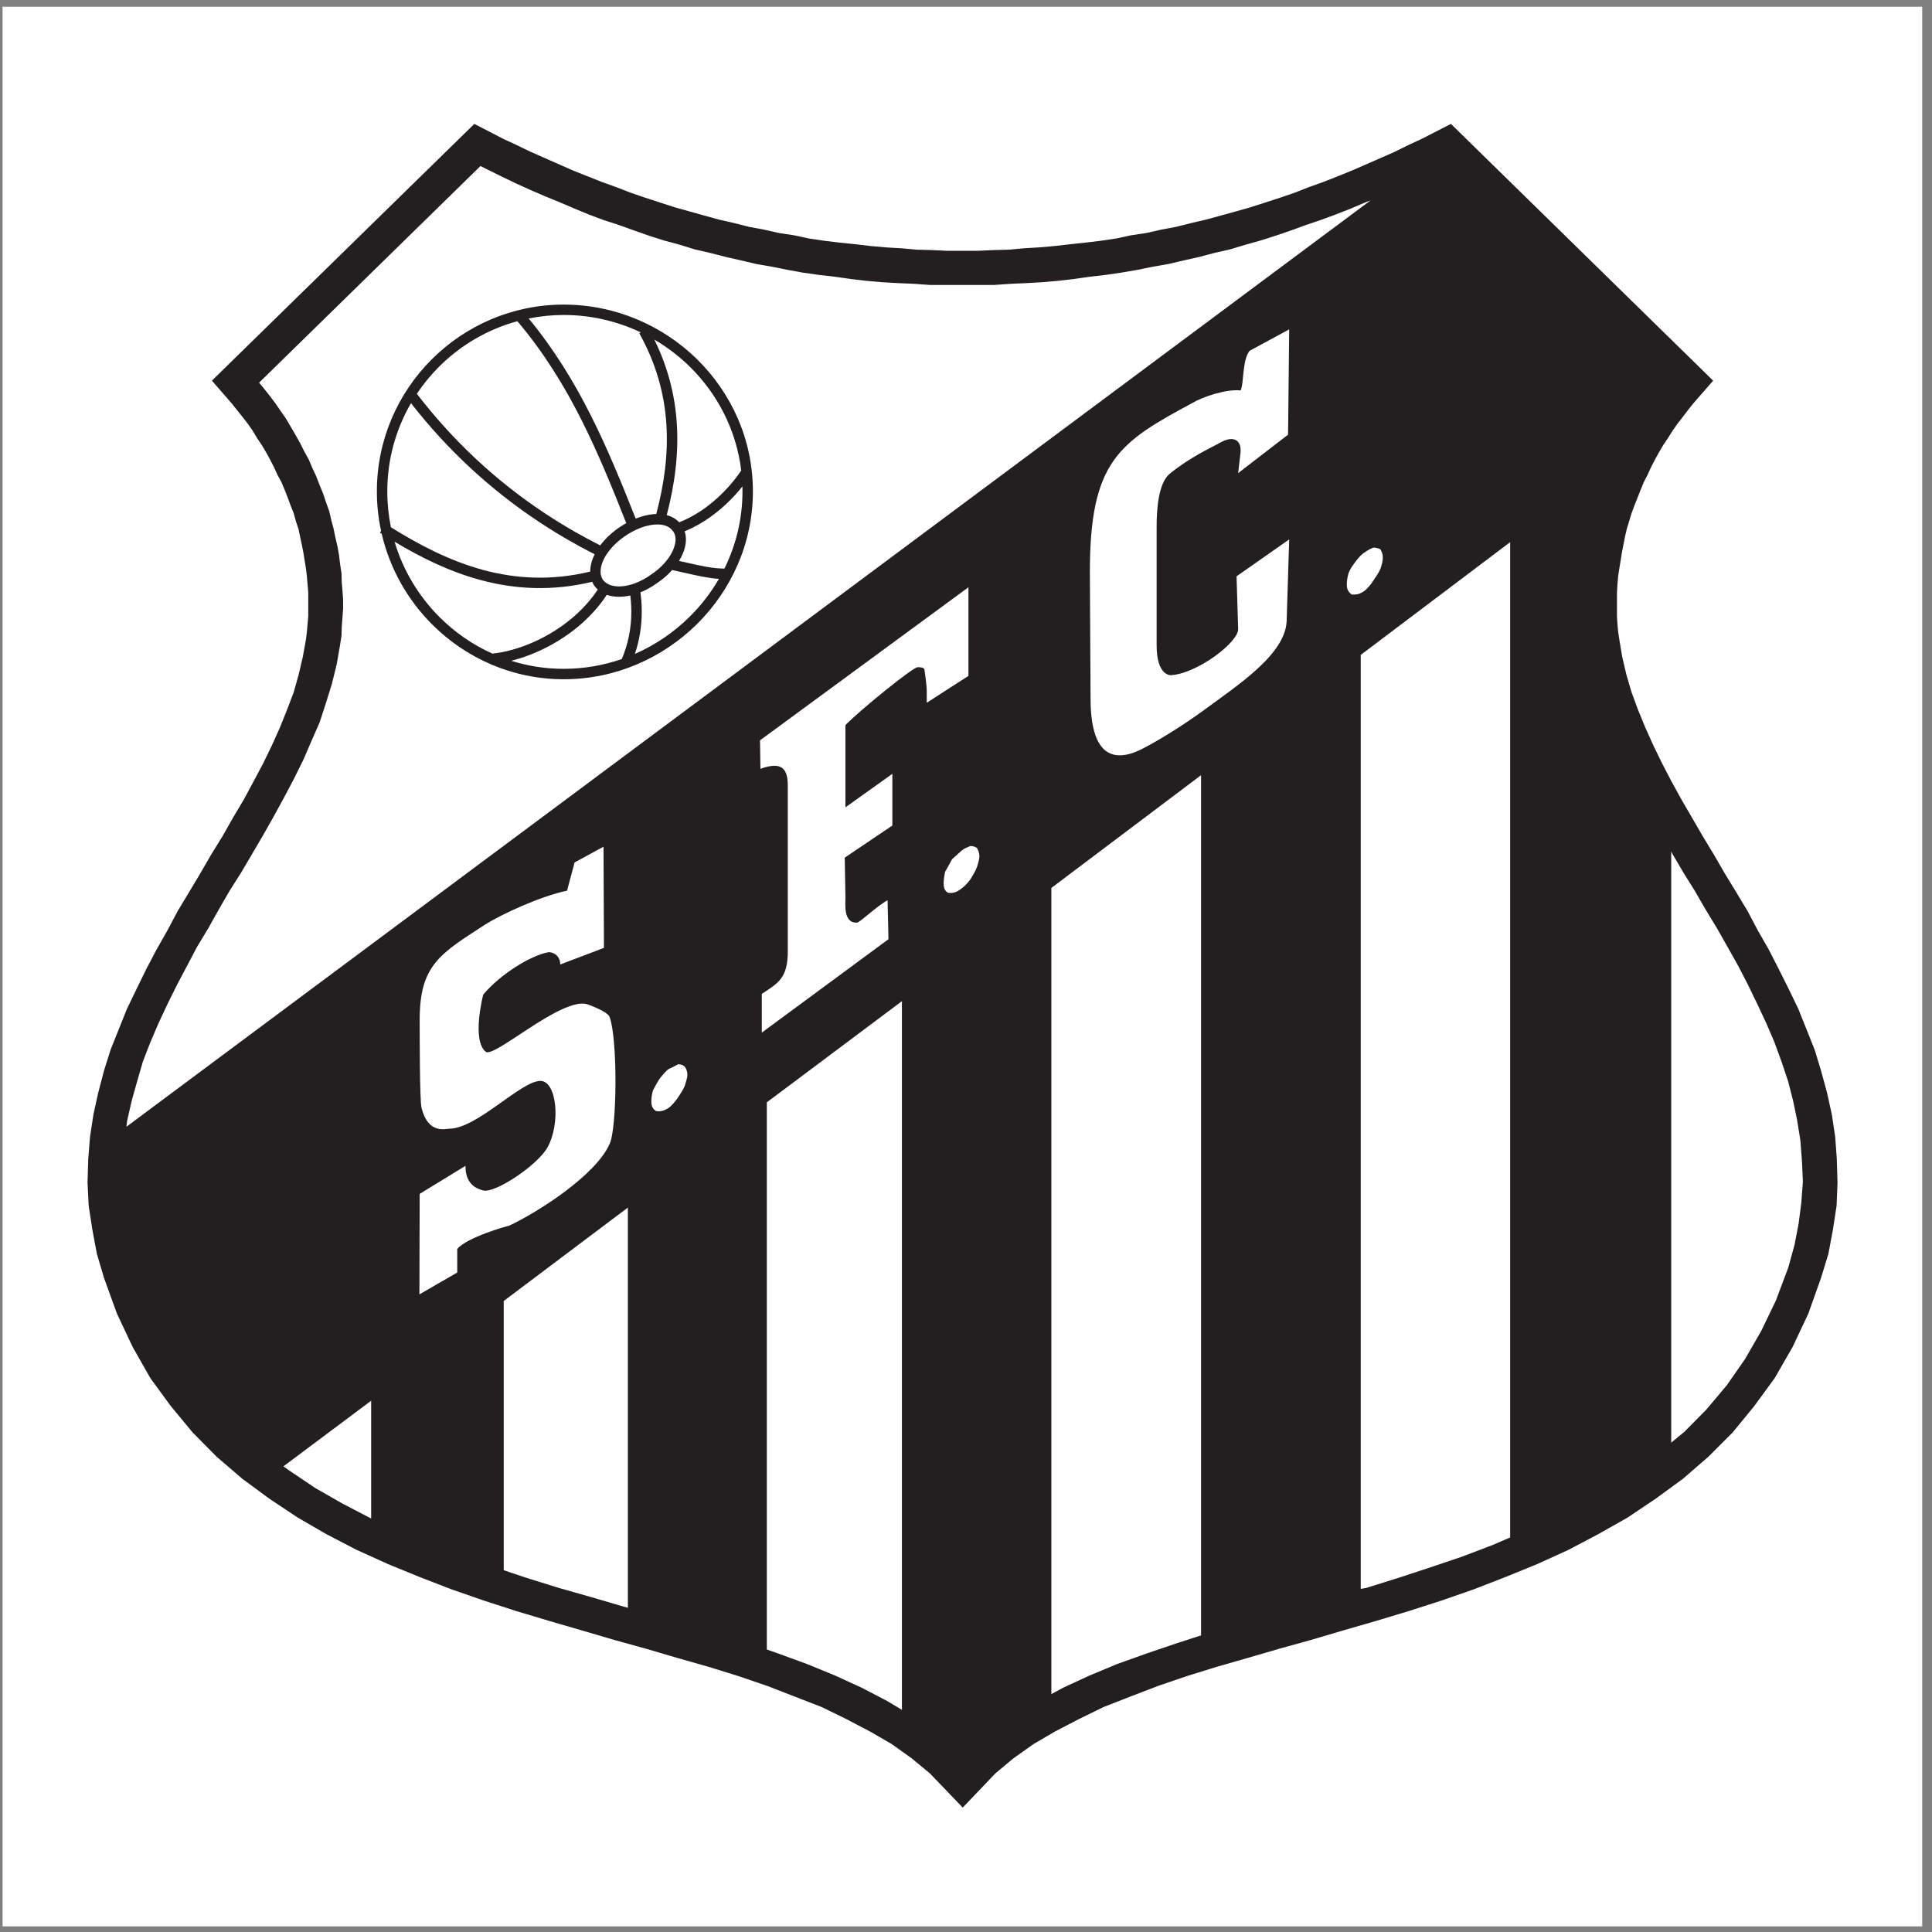 <?xml version="1.0" encoding="UTF-8"?>
<svg xmlns="http://www.w3.org/2000/svg" xmlns:xlink="http://www.w3.org/1999/xlink" width="194pt" height="194pt" viewBox="0 0 194 194" version="1.1">
<rect x="0" y="0" width="194" height="194" fill="#808080" stroke="none"/>
<g id="surface1">
<path style=" stroke:none;fill-rule:evenodd;fill:rgb(100%,100%,100%);fill-opacity:1;" d="M 0.258 0.676 L 193.016 0.676 L 193.016 193.434 L 0.258 193.434 L 0.258 0.676 "/>
<path style=" stroke:none;fill-rule:evenodd;fill:rgb(13.699%,12.199%,12.5%);fill-opacity:1;" d="M 8.762 181.668 Z M 96.672 181.508 L 93.379 178.078 L 91.551 176.566 L 89.535 175.125 L 87.363 173.867 L 85.008 172.633 L 82.535 171.422 L 79.816 170.367 L 77.047 169.293 L 74.164 168.309 L 71.145 167.371 L 68.012 166.48 L 64.902 165.566 L 61.676 164.672 L 58.402 163.711 L 55.18 162.773 L 51.887 161.789 L 48.57 160.715 L 45.344 159.594 L 42.141 158.359 L 38.961 157.055 L 35.828 155.637 L 32.785 154.059 L 29.902 152.391 L 27.043 150.488 L 24.344 148.5 L 21.758 146.281 L 19.336 143.832 L 17.16 141.203 L 15.102 138.391 L 13.32 135.254 L 11.738 131.895 L 10.438 128.301 L 9.727 125.898 L 9.27 123.453 L 8.902 121.051 L 8.789 118.762 L 8.859 116.383 L 9.039 114.164 L 9.383 111.902 L 9.863 109.727 L 10.438 107.531 L 11.098 105.426 L 12.746 101.309 L 13.707 99.32 L 14.691 97.305 L 15.699 95.387 L 16.816 93.418 L 17.848 91.473 L 18.992 89.574 L 20.113 87.699 L 21.211 85.801 L 22.355 83.949 L 23.406 82.094 L 24.48 80.289 L 25.465 78.457 L 26.426 76.652 L 27.293 74.867 L 28.117 73.035 L 28.828 71.254 L 29.492 69.516 L 29.992 67.73 L 30.406 65.969 L 30.727 64.184 L 30.816 63.43 L 30.887 62.652 L 30.953 61.898 L 30.953 59.496 L 30.887 58.695 L 30.816 57.871 L 30.727 57.117 L 30.59 56.293 L 30.473 55.535 L 30.312 54.715 L 30.133 53.891 L 29.973 53.113 L 29.719 52.359 L 29.492 51.535 L 29.172 50.734 L 28.895 49.98 L 28.598 49.223 L 28.254 48.402 L 27.867 47.691 L 27.523 46.938 L 27.113 46.137 L 26.699 45.383 L 26.289 44.695 L 25.809 43.984 L 25.375 43.254 L 24.895 42.566 L 24.344 41.859 L 23.816 41.195 L 23.27 40.508 L 21.277 38.223 L 47.629 12.441 L 50.512 13.93 L 51.887 14.57 L 53.305 15.254 L 54.699 15.871 L 56.117 16.492 L 57.512 17.109 L 59 17.703 L 60.441 18.273 L 61.902 18.801 L 63.324 19.352 L 64.785 19.852 L 66.273 20.336 L 67.738 20.812 L 69.223 21.227 L 70.688 21.637 L 72.199 22.051 L 73.684 22.391 L 75.219 22.781 L 76.703 23.055 L 78.215 23.398 L 79.746 23.629 L 81.234 23.949 L 82.766 24.176 L 84.277 24.359 L 85.832 24.52 L 87.41 24.703 L 88.941 24.84 L 90.496 24.93 L 92.008 25.07 L 93.609 25.113 L 95.117 25.184 L 98.207 25.184 L 99.715 25.113 L 101.316 25.07 L 102.828 24.93 L 104.359 24.84 L 105.914 24.703 L 107.492 24.52 L 109.023 24.359 L 110.535 24.176 L 112.09 23.949 L 113.555 23.629 L 115.109 23.398 L 116.621 23.055 L 118.086 22.781 L 119.641 22.391 L 121.105 22.051 L 122.613 21.637 L 124.102 21.227 L 125.562 20.812 L 127.051 20.336 L 128.539 19.852 L 130.004 19.352 L 131.398 18.801 L 132.883 18.273 L 134.324 17.703 L 135.789 17.109 L 137.207 16.492 L 138.625 15.871 L 140.02 15.254 L 141.414 14.57 L 142.789 13.93 L 145.695 12.441 L 172.023 38.223 L 170.031 40.508 L 169.484 41.195 L 168.98 41.859 L 168.43 42.566 L 167.949 43.254 L 167.492 43.984 L 167.012 44.695 L 166.602 45.383 L 166.188 46.137 L 165.777 46.938 L 165.434 47.691 L 165.066 48.402 L 164.727 49.223 L 164.43 49.98 L 164.129 50.734 L 163.832 51.535 L 163.582 52.359 L 163.352 53.113 L 163.172 53.891 L 163.012 54.715 L 162.852 55.535 L 162.734 56.293 L 162.598 57.117 L 162.484 57.871 L 162.414 58.695 L 162.367 59.496 L 162.367 61.898 L 162.414 62.652 L 162.484 63.43 L 162.598 64.184 L 162.895 65.969 L 163.309 67.73 L 163.832 69.516 L 164.473 71.254 L 165.203 73.035 L 166.027 74.867 L 166.898 76.652 L 167.836 78.457 L 168.844 80.289 L 169.895 82.094 L 170.969 83.949 L 172.09 85.801 L 173.188 87.699 L 174.332 89.574 L 175.477 91.473 L 176.504 93.418 L 177.629 95.387 L 178.609 97.305 L 179.617 99.32 L 180.578 101.309 L 181.402 103.367 L 182.223 105.426 L 182.863 107.531 L 183.461 109.727 L 183.941 111.902 L 184.281 114.164 L 184.441 116.383 L 184.512 118.762 L 184.422 121.051 L 184.055 123.453 L 183.598 125.898 L 182.863 128.301 L 181.586 131.895 L 180.004 135.254 L 178.199 138.391 L 176.141 141.203 L 173.988 143.832 L 171.543 146.281 L 168.98 148.5 L 166.258 150.488 L 163.422 152.391 L 160.473 154.059 L 157.473 155.637 L 154.363 157.055 L 151.16 158.359 L 147.98 159.594 L 144.754 160.715 L 141.414 161.789 L 138.145 162.773 L 134.898 163.711 L 131.648 164.672 L 128.422 165.566 L 125.289 166.48 L 122.18 167.371 L 119.16 168.309 L 116.277 169.293 L 113.484 170.367 L 110.785 171.422 L 108.316 172.633 L 105.938 173.867 L 103.789 175.125 L 101.754 176.566 L 99.945 178.078 L 96.672 181.508 "/>
<path style=" stroke:none;fill-rule:evenodd;fill:rgb(100%,100%,100%);fill-opacity:1;" d="M 90.566 171.695 L 89.078 170.801 L 86.539 169.477 L 83.84 168.242 L 81.051 167.098 L 78.168 166.043 L 77 165.633 L 77 110.688 L 90.566 100.531 Z M 63.047 121.258 L 63.047 161.445 L 62.637 161.332 L 59.363 160.371 L 56.141 159.457 L 52.891 158.449 L 50.582 157.672 L 50.582 130.637 Z M 37.27 140.652 L 37.27 152.48 L 34.453 151.016 L 31.688 149.438 L 29.031 147.652 L 28.461 147.242 Z M 12.699 113.137 L 12.77 112.52 L 13.227 110.527 L 13.777 108.562 L 14.348 106.594 L 15.102 104.648 L 15.926 102.727 L 16.816 100.828 L 17.777 98.887 L 18.785 96.984 L 19.77 95.109 L 20.914 93.211 L 21.965 91.336 L 23.062 89.438 L 24.207 87.633 L 25.328 85.73 L 26.426 83.855 L 27.5 81.957 L 28.484 80.152 L 29.492 78.254 L 30.453 76.309 L 31.273 74.41 L 32.098 72.535 L 32.738 70.566 L 33.332 68.645 L 33.812 66.699 L 34.156 64.711 L 34.293 63.816 L 34.316 62.926 L 34.387 62.035 L 34.453 61.164 L 34.453 60.203 L 34.387 59.312 L 34.316 58.465 L 34.293 57.574 L 34.156 56.68 L 34.043 55.742 L 33.883 54.852 L 33.676 53.961 L 33.492 53.066 L 33.266 52.223 L 33.059 51.328 L 32.738 50.438 L 32.441 49.547 L 32.098 48.723 L 31.754 47.828 L 31.367 47.004 L 31.023 46.184 L 30.543 45.312 L 30.133 44.488 L 29.695 43.711 L 28.734 42.062 L 28.211 41.309 L 27.66 40.508 L 27.09 39.754 L 26.492 39 L 26.016 38.426 L 48.246 16.672 L 48.934 17.016 L 50.375 17.727 L 51.793 18.41 L 53.258 19.074 L 54.742 19.715 L 56.207 20.312 L 57.695 20.949 L 59.137 21.547 L 60.602 22.094 L 62.156 22.598 L 63.688 23.148 L 65.176 23.672 L 66.684 24.152 L 68.219 24.566 L 69.773 25.047 L 71.281 25.391 L 72.883 25.801 L 74.395 26.145 L 75.949 26.512 L 77.527 26.785 L 79.129 27.105 L 80.637 27.379 L 82.262 27.609 L 83.84 27.789 L 85.441 28.02 L 87.02 28.203 L 88.598 28.34 L 90.223 28.43 L 91.801 28.5 L 93.379 28.613 L 99.852 28.613 L 101.453 28.5 L 103.031 28.43 L 104.633 28.34 L 106.211 28.203 L 107.789 28.02 L 109.414 27.789 L 110.992 27.609 L 112.57 27.379 L 114.172 27.105 L 115.75 26.785 L 117.305 26.512 L 118.887 26.145 L 120.418 25.801 L 121.973 25.391 L 123.48 25.047 L 125.086 24.566 L 126.57 24.152 L 128.078 23.672 L 129.613 23.148 L 131.121 22.598 L 132.609 22.094 L 134.098 21.547 L 135.629 20.949 L 137.117 20.312 L 137.617 20.129 Z M 151.641 54.438 L 151.641 154.379 L 149.902 155.133 L 146.77 156.324 L 143.59 157.398 L 140.387 158.449 L 137.16 159.457 L 136.637 159.547 L 136.637 65.762 Z M 120.602 77.84 L 120.602 164.215 L 118.062 165.039 L 115.109 166.043 L 112.16 167.098 L 109.414 168.242 L 106.738 169.477 L 105.57 170.117 L 105.57 89.164 Z M 167.812 85.504 L 167.93 85.73 L 169.047 87.633 L 170.172 89.438 L 171.27 91.336 L 172.41 93.211 L 173.484 95.109 L 174.539 96.984 L 175.523 98.887 L 176.461 100.828 L 177.352 102.727 L 178.176 104.648 L 178.887 106.594 L 179.547 108.562 L 180.051 110.527 L 180.465 112.52 L 180.785 114.531 L 180.941 116.59 L 181.035 118.648 L 180.875 120.777 L 180.602 122.902 L 180.188 125.031 L 179.57 127.273 L 178.336 130.566 L 176.871 133.609 L 175.227 136.469 L 173.395 139.098 L 171.336 141.547 L 169.141 143.766 L 167.812 144.863 L 167.812 85.504 "/>
<path style=" stroke:none;fill-rule:evenodd;fill:rgb(100%,100%,100%);fill-opacity:1;" d="M 42.141 119.883 L 46.738 117.07 C 46.738 118.215 47.148 119.199 48.523 119.539 C 49.688 119.859 53.988 117 54.973 115.219 C 56.324 112.793 55.91 108.539 54.266 108.539 C 52.297 108.539 47.906 113.34 45.09 113.34 C 44.746 113.34 42.965 113.914 42.324 111.215 C 42.141 110.527 42.141 103.758 42.141 102.406 C 42.141 96.848 44.246 95.75 48.773 92.801 C 50.352 91.816 54.266 89.988 56.941 89.438 L 57.695 86.602 L 60.602 85.023 L 60.645 95.18 L 56.254 96.848 C 56.254 95.863 55.43 95.59 55.086 95.613 C 53.305 95.934 50.285 97.785 48.523 99.867 C 48.523 99.867 47.332 104.445 48.773 105.609 C 49.598 106.297 56.324 100.145 58.93 100.828 C 58.93 100.828 61.059 101.562 61.219 102.133 C 62.043 104.445 61.949 113.34 61.219 114.852 C 59.844 118.008 53.988 121.738 51.105 123.086 C 50.969 123.086 46.852 124.254 45.914 125.418 L 45.914 127.777 L 42.117 129.973 Z M 67.188 107.324 C 67.508 107.188 67.781 107.051 68.082 106.867 C 68.355 106.867 68.605 106.938 68.766 107.121 C 68.879 107.281 69.02 107.508 69.02 107.922 C 69.02 108.266 68.879 108.605 68.766 109.02 C 68.605 109.43 68.355 109.773 68.082 110.207 C 67.781 110.621 67.508 110.965 67.188 111.215 C 66.684 111.559 66.273 111.648 65.859 111.559 C 65.586 111.375 65.402 111.102 65.402 110.621 C 65.402 110.207 65.473 109.797 65.586 109.453 C 65.816 109.02 66 108.676 66.273 108.266 C 66.57 107.922 66.844 107.531 67.188 107.324 Z M 76.316 74.34 L 97.246 58.969 L 97.246 67.867 L 93.059 70.566 L 93.059 69.379 C 93.059 68.691 92.832 67.387 92.832 67.273 C 92.832 67.043 92.488 66.996 92.145 66.996 C 91.664 66.996 86.336 71.32 84.895 72.809 L 84.895 81.066 L 89.605 77.703 L 89.605 82.895 L 84.824 86.121 L 84.895 90.191 C 84.895 90.742 84.664 92.73 86.059 92.641 C 86.336 92.641 88.027 90.992 89.125 90.398 L 89.215 94.309 L 76.496 103.688 L 76.496 99.801 C 78.168 98.703 79.105 98.199 79.105 95.523 L 79.105 78.871 C 79.105 76.949 78.281 76.516 76.359 77.199 Z M 96.535 85.434 C 96.832 85.184 97.109 85.09 97.43 84.953 C 97.703 84.953 97.93 85.023 98.113 85.16 C 98.207 85.367 98.344 85.594 98.344 86.008 C 98.344 86.281 98.207 86.691 98.113 87.035 C 97.93 87.516 97.703 87.859 97.43 88.316 C 97.109 88.73 96.832 89.027 96.535 89.23 C 96.012 89.645 95.598 89.711 95.188 89.645 C 94.91 89.484 94.754 89.211 94.754 88.684 C 94.754 88.316 94.82 87.93 94.91 87.516 C 95.164 87.105 95.324 86.762 95.598 86.281 C 95.918 86.008 96.262 85.664 96.535 85.434 Z M 124.328 47.508 L 124.559 45.52 C 124.719 44.145 123.824 43.734 122.613 44.398 C 121.516 45.016 119.594 45.84 117.445 47.578 C 116.348 48.516 116.141 50.984 116.141 52.906 L 116.141 64.777 C 116.141 67.957 117.605 67.797 117.605 67.797 C 120.281 67.613 124.398 64.438 124.328 63.156 L 124.168 57.871 L 129.453 54.164 L 129.199 62.309 C 129.109 65.695 124.305 68.781 120.875 71.32 C 118.359 73.152 115.887 74.594 114.629 75.23 C 111.633 76.719 109.508 75.691 109.508 70.133 L 109.438 57.461 C 109.438 46.273 112.363 44.422 119.777 40.441 C 120.691 39.891 123.07 39.047 124.578 39.203 C 124.922 38.52 124.719 36.188 125.473 35.227 L 129.453 33.074 L 129.34 43.645 Z M 137.07 55.445 C 137.344 55.238 137.617 55.102 137.914 54.988 C 138.191 54.988 138.441 55.059 138.625 55.172 C 138.738 55.398 138.855 55.605 138.855 56.02 C 138.855 56.34 138.738 56.75 138.625 57.094 C 138.441 57.527 138.191 57.871 137.914 58.281 C 137.617 58.762 137.344 59.035 137.07 59.289 C 136.52 59.699 136.156 59.723 135.719 59.699 C 135.422 59.449 135.238 59.219 135.238 58.695 C 135.238 58.281 135.309 57.938 135.422 57.527 C 135.582 57.117 135.836 56.773 136.156 56.34 C 136.406 56.02 136.68 55.676 137.07 55.445 "/>
<path style=" stroke:none;fill-rule:nonzero;fill:rgb(13.699%,12.199%,12.5%);fill-opacity:1;" d="M 60.93 59.73 C 60.629 60.188 60.305 60.621 59.961 61.027 C 59.492 61.582 58.98 62.102 58.441 62.586 C 56.277 64.508 53.656 65.773 51.332 66.352 C 52.996 66.879 54.766 67.16 56.598 67.16 C 58.637 67.16 60.602 66.812 62.434 66.18 C 63.07 64.688 63.398 63.078 63.395 61.391 C 63.395 61.059 63.379 60.707 63.348 60.336 C 63.332 60.152 63.316 59.973 63.293 59.797 C 62.434 59.988 61.613 59.969 60.93 59.73 Z M 49.441 65.629 C 51.926 65.383 55.172 64.094 57.746 61.805 C 58.242 61.359 58.719 60.879 59.16 60.352 C 59.473 59.984 59.762 59.602 60.027 59.203 C 59.91 59.098 59.801 58.98 59.703 58.852 L 59.688 58.828 C 59.598 58.699 59.527 58.562 59.465 58.422 C 55.395 59.395 51.676 59.172 48.223 58.234 C 45.152 57.402 42.305 56.008 39.621 54.395 C 40.473 57.277 42.039 59.859 44.102 61.934 C 45.637 63.473 47.441 64.734 49.441 65.629 Z M 56.598 30.586 C 61.781 30.586 66.531 32.68 69.988 36.066 C 73.441 39.461 75.602 44.148 75.602 49.336 L 75.602 49.34 C 75.602 54.527 73.445 59.242 69.988 62.664 C 66.535 66.086 61.781 68.207 56.598 68.207 C 51.457 68.207 46.766 66.09 43.363 62.672 C 40.918 60.215 39.137 57.09 38.328 53.598 C 38.27 53.559 38.211 53.523 38.152 53.484 L 38.266 53.309 C 37.988 52.031 37.844 50.699 37.844 49.34 C 37.844 44.152 39.961 39.461 43.367 36.07 C 46.77 32.68 51.457 30.586 56.594 30.586 Z M 56.598 31.629 L 56.594 31.629 C 55.395 31.629 54.223 31.754 53.086 31.98 C 55.629 35.059 57.617 38.32 59.32 41.699 C 61.02 45.07 62.434 48.547 63.832 52.078 C 64.438 51.832 65.039 51.68 65.602 51.629 C 65.699 51.621 65.797 51.613 65.898 51.613 C 66.711 48.551 67.113 45.523 66.91 42.531 C 66.703 39.48 65.867 36.457 64.195 33.469 L 64.348 33.379 C 61.992 32.258 59.359 31.629 56.598 31.629 Z M 51.953 32.254 C 48.949 33.07 46.254 34.664 44.102 36.809 C 43.266 37.641 42.516 38.555 41.855 39.539 C 45.508 44.289 49.82 48.312 54.754 51.57 C 55.711 52.203 56.703 52.812 57.719 53.395 C 58.555 53.871 59.406 54.328 60.27 54.766 C 60.734 54.141 61.352 53.547 62.086 53.027 L 62.094 53.023 C 62.355 52.844 62.621 52.68 62.887 52.531 C 61.488 48.996 60.078 45.516 58.391 42.172 C 56.645 38.707 54.598 35.379 51.953 32.254 Z M 41.27 40.484 C 39.758 43.086 38.891 46.109 38.891 49.34 C 38.891 50.574 39.016 51.781 39.254 52.945 C 42.137 54.746 45.195 56.328 48.496 57.227 C 51.801 58.121 55.363 58.336 59.262 57.395 C 59.262 57.328 59.262 57.262 59.27 57.195 C 59.301 56.703 59.453 56.18 59.715 55.656 C 58.863 55.227 58.023 54.773 57.203 54.301 C 56.176 53.715 55.164 53.094 54.176 52.438 C 49.258 49.188 44.941 45.191 41.27 40.484 Z M 63.75 65.664 C 65.809 64.762 67.676 63.488 69.254 61.926 C 70.395 60.797 71.383 59.52 72.191 58.125 C 71.121 58.059 70.031 57.809 68.801 57.531 C 68.383 57.434 67.945 57.336 67.496 57.238 C 67.164 57.613 66.777 57.969 66.344 58.293 L 66.34 58.293 C 66.219 58.383 66.098 58.469 65.98 58.547 L 65.98 58.551 C 65.672 58.773 65.352 58.973 65.027 59.145 C 64.789 59.27 64.547 59.383 64.309 59.48 C 64.344 59.75 64.375 60.008 64.395 60.25 C 64.426 60.617 64.441 61 64.441 61.391 C 64.445 62.879 64.207 64.312 63.75 65.664 Z M 72.742 57.094 C 73.902 54.746 74.555 52.113 74.555 49.34 L 74.555 49.336 C 74.555 49.172 74.555 49.008 74.551 48.844 C 73.602 50.031 72.336 51.277 70.832 52.254 C 70.426 52.516 70.012 52.758 69.59 52.969 C 69.32 53.105 69.039 53.23 68.75 53.348 C 68.977 54.016 68.898 54.809 68.559 55.605 C 68.457 55.844 68.332 56.086 68.184 56.324 C 68.477 56.387 68.758 56.449 69.031 56.512 C 70.398 56.824 71.59 57.094 72.742 57.094 Z M 74.43 47.246 C 73.941 43.188 72.047 39.551 69.258 36.812 C 68.191 35.77 67 34.855 65.703 34.098 C 67.066 36.863 67.766 39.652 67.957 42.461 C 68.164 45.52 67.766 48.605 66.949 51.723 C 67.434 51.852 67.859 52.09 68.199 52.445 C 68.512 52.324 68.82 52.188 69.125 52.031 C 69.523 51.832 69.902 51.613 70.262 51.379 C 72.074 50.203 73.516 48.609 74.43 47.246 Z M 62.688 53.879 L 62.684 53.887 C 61.266 54.879 60.383 56.18 60.312 57.262 C 60.301 57.453 60.312 57.633 60.355 57.797 C 60.391 57.945 60.453 58.094 60.543 58.227 C 61.125 58.977 62.367 59.066 63.699 58.594 C 63.977 58.492 64.258 58.367 64.535 58.223 L 64.539 58.223 C 64.816 58.074 65.094 57.902 65.367 57.703 C 65.41 57.672 65.379 57.695 65.367 57.703 C 65.367 57.703 65.371 57.703 65.375 57.699 L 65.391 57.688 C 65.508 57.609 65.617 57.531 65.719 57.457 C 66.621 56.785 67.27 55.973 67.598 55.199 C 67.895 54.504 67.926 53.855 67.629 53.406 C 67.621 53.398 67.609 53.379 67.594 53.355 L 67.582 53.34 L 67.578 53.34 C 67.207 52.805 66.516 52.602 65.691 52.676 C 64.766 52.758 63.695 53.18 62.688 53.879 Z M 65.367 57.703 C 65.363 57.707 65.363 57.707 65.367 57.703 "/>
</g>
</svg>
